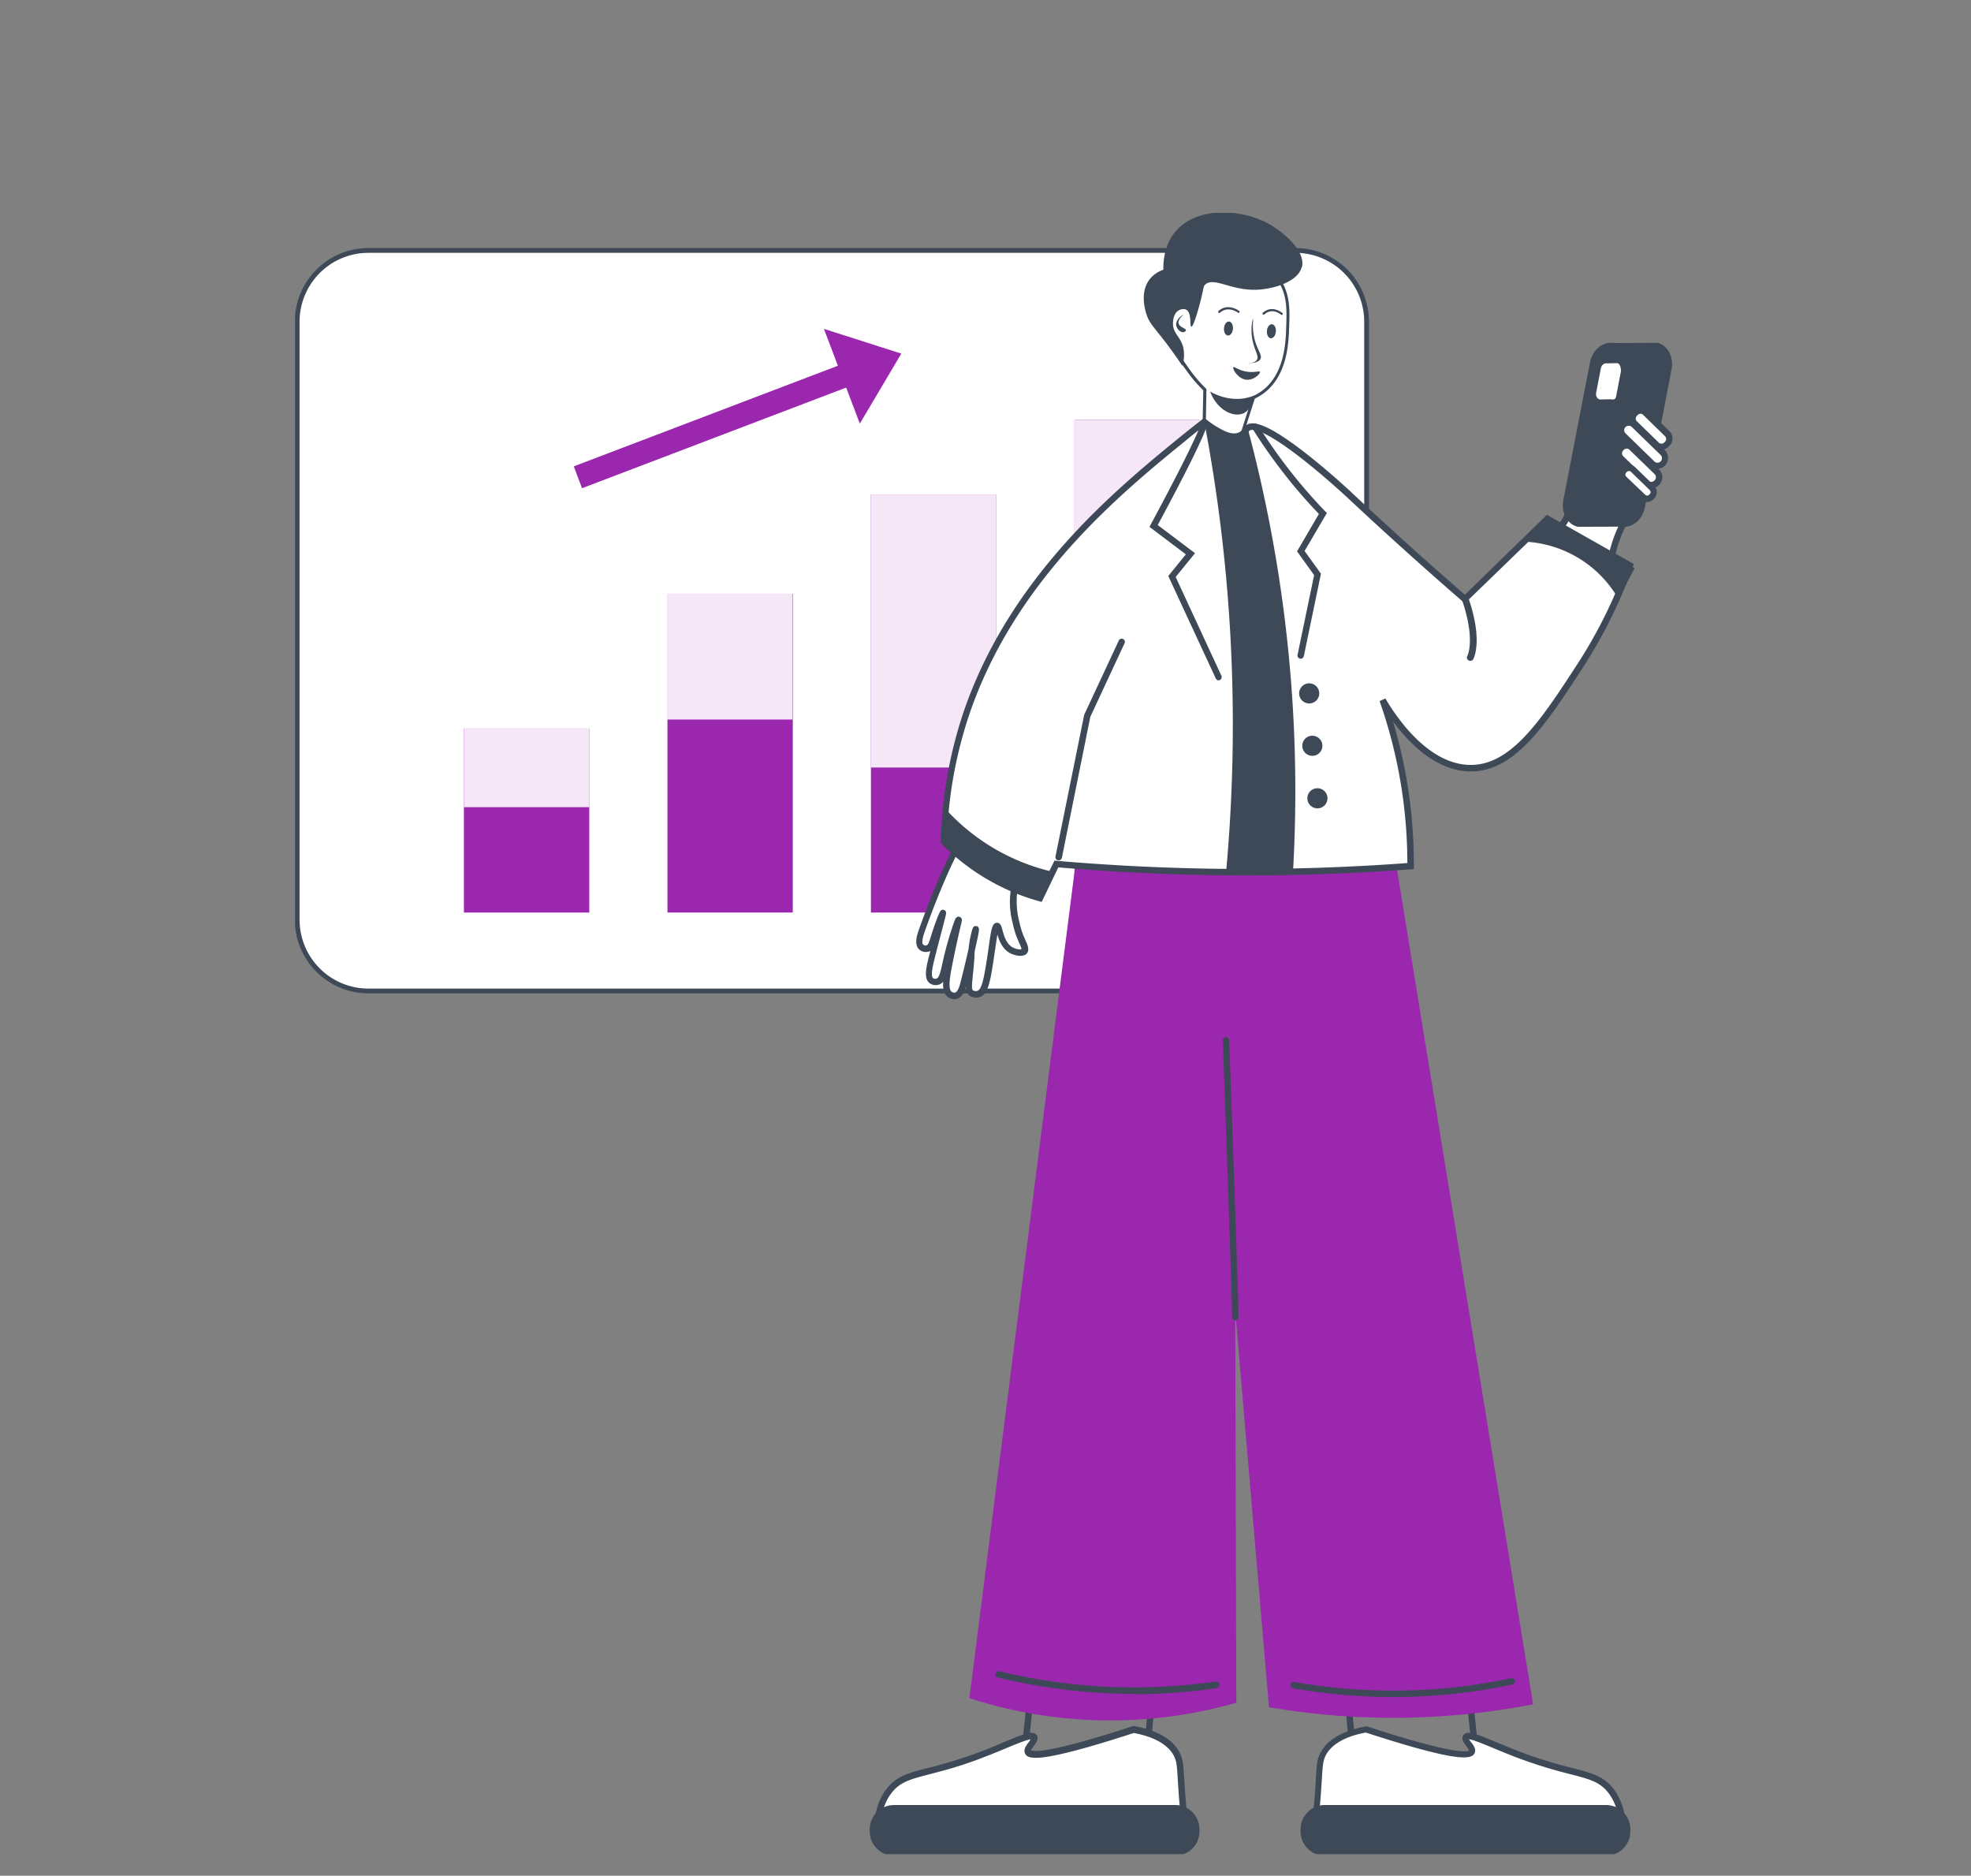 <svg xmlns="http://www.w3.org/2000/svg" fill="none" viewBox="0 0 412 392"><rect x="0" y="0" width="412" height="392" fill="#808080" stroke="none"/><g clip-path="url(#a)"><path d="M77 52.34h193.78a14.9 14.9 0 0 1 14.88 14.93v124.9a14.9 14.9 0 0 1-14.88 14.93H77a14.9 14.9 0 0 1-14.88-14.93V67.27A14.9 14.9 0 0 1 77 52.34Z" fill="#fff" stroke="#3E4957"/><path d="M123.2 152.36H96.97v38.35h26.21v-38.35Z" fill="#9B27AF"/><path d="M123.2 152.12H96.97v16.57h26.21v-16.57Z" fill="#F5E7F8"/><path d="M165.73 124.1h-26.21v66.61h26.2v-66.54Zm42.54-20.76h-26.22v87.37h26.22v-87.37Z" fill="#9B27AF"/><path d="M165.65 124.04h-26.21v26.33h26.21v-26.33Zm42.62-20.7h-26.22v57.06h26.22v-57.06Z" fill="#F5E7F8"/><path d="M250.81 87.77H224.6V190.7h26.21V87.8Z" fill="#9B27AF"/><path d="M250.81 87.77H224.6v27.73h26.21V87.77Z" fill="#F5E7F8"/><path d="m176.52 75.91-56.58 21.55 1.72 4.57 56.58-21.55-1.72-4.57Z" fill="#9B27AF"/><path d="m188.4 73.9-16.17-5.17 7.5 19.8 8.67-14.63Z" fill="#9B27AF"/><path d="m282.15 351.77-1.34.12 1 11.06 1.34-.13-1-11.05Zm25.42-.03-1.34.15 1.15 11.04 1.34-.14-1.16-11.05Z" fill="#3E4957"/><path d="M274.77 382.52h64.38c.03-2.1-.27-5.38-2.34-8.14-3.04-4.05-7.12-3.24-17.49-6.98-7.03-2.51-12.23-5.41-12.9-4.37-.44.69 1.68 2.25 1.3 3.11-.55 1.21-5.81.62-22.1-4.67-6.29 1.13-8.27 3.74-9.01 5.16-.81 1.56-.7 2.83-1.03 7.5-.25 3.6-.58 6.52-.8 8.39Z" fill="#fff"/><path d="M339.81 383.2h-65.8l.1-.76c.32-2.74.6-5.56.8-8.37l.15-2.43c.17-2.8.24-3.95.95-5.32 1.43-2.75 4.7-4.65 9.48-5.52l.17-.03.16.05c7.16 2.33 12.65 3.9 16.3 4.64 3.83.8 4.76.5 4.96.4a4.45 4.45 0 0 0-.6-.97c-.51-.7-1.1-1.5-.62-2.23.73-1.14 2.69-.32 7 1.47 1.96.8 4.19 1.74 6.69 2.64a95 95 0 0 0 8.96 2.68c4.22 1.08 6.76 1.74 8.85 4.52 1.68 2.24 2.51 5.13 2.47 8.56l-.02.66Zm-64.28-1.36h62.94c-.06-2.83-.8-5.2-2.2-7.06-1.8-2.4-4.03-2.97-8.1-4.02a96.72 96.72 0 0 1-9.08-2.72c-2.62-.9-4.95-1.9-6.84-2.67-2.02-.84-4.3-1.8-5.18-1.88.12.19.3.44.42.6.54.65 1.11 1.46.76 2.25-.6 1.32-2.9 2.2-22.76-4.26-4.27.79-7.16 2.44-8.37 4.77-.57 1.12-.63 2.12-.8 4.78l-.16 2.43c-.17 2.59-.4 5.16-.7 7.69Z" fill="#3E4957"/><path d="M276.92 387.81h58.8c2.8 0 5.07-2.27 5.07-5.07v-.43c0-2.8-2.27-5.08-5.06-5.08h-58.81a5.07 5.07 0 0 0-5.06 5.08v.43c0 2.8 2.26 5.07 5.06 5.07Zm-36.52-36.08-1 11.06 1.34.12 1-11.06-1.34-.12Zm-25.38.02-1.16 11.04 1.34.14 1.16-11.04-1.34-.14Z" fill="#3E4957"/><path d="M247.81 382.52h-64.38c-.02-2.1.27-5.38 2.34-8.14 3.05-4.05 7.12-3.24 17.5-6.98 7.03-2.51 12.22-5.41 12.9-4.37.44.69-1.68 2.25-1.3 3.11.54 1.21 5.8.62 22.1-4.67 6.28 1.13 8.27 3.74 9 5.16.81 1.56.71 2.83 1.03 7.5.27 3.6.59 6.52.81 8.39Z" fill="#fff"/><path d="M248.57 383.2h-65.81v-.67c-.05-3.44.79-6.32 2.47-8.56 2.09-2.78 4.63-3.43 8.84-4.52a94.59 94.59 0 0 0 15.67-5.32c4.3-1.8 6.26-2.61 6.99-1.47.47.73-.12 1.53-.63 2.23a4.3 4.3 0 0 0-.6.9c.2.1 1.14.4 4.98-.4 3.64-.75 9.13-2.3 16.28-4.64l.17-.05.16.03c4.78.87 8.07 2.77 9.48 5.52.72 1.37.78 2.52.95 5.32l.16 2.43c.2 2.8.46 5.63.8 8.37l.1.75Zm-64.47-1.36h62.95c-.3-2.52-.54-5.1-.71-7.68l-.16-2.43c-.16-2.66-.22-3.66-.8-4.78-1.21-2.33-4.1-3.97-8.37-4.78-19.87 6.45-22.17 5.58-22.76 4.26-.35-.8.24-1.62.76-2.32.13-.17.3-.42.42-.61-.88.1-3.16 1.04-5.2 1.89-1.88.78-4.22 1.75-6.75 2.66-3.76 1.35-6.72 2.11-9.08 2.72-4.06 1.05-6.3 1.62-8.1 4.02-1.4 1.85-2.13 4.22-2.2 7.05Z" fill="#3E4957"/><path d="M245.66 377.23h-58.8a5.07 5.07 0 0 0-5.06 5.07v.44c0 2.8 2.26 5.07 5.06 5.07h58.8c2.8 0 5.06-2.27 5.06-5.07v-.44c0-2.8-2.26-5.07-5.06-5.07Z" fill="#3E4957"/><path d="m226.55 166.93 63.56 3.1 30.36 186.15a153.4 153.4 0 0 1-55.21.61l-7.06-82.76.23 81.82a95.55 95.55 0 0 1-55.8-.96l23.92-188Z" fill="#9B27AF"/><path d="M328.37 105.91a10.65 10.65 0 0 1-.93 2.33 12.65 12.65 0 0 1-2.08 2.88l11.22 6.86c.28-1.8.72-3.57 1.33-5.3 2.66-7.32 6.8-9.35 6.54-12.65-.16-1.98-1.93-4.78-9.99-7.75-4.55 10.07-5.87 13.17-5.99 13.63Z" fill="#fff"/><path d="m337.1 119.09-12.81-7.83.58-.61a11.98 11.98 0 0 0 2.26-3.3l.02-.06c.23-.5.42-1.01.56-1.53v-.03c.11-.4.86-2.24 6.05-13.73l.26-.57.6.22c6.76 2.5 10.17 5.22 10.42 8.33.15 1.89-.91 3.37-2.27 5.25-1.3 1.83-2.95 4.1-4.22 7.7-.6 1.67-1.03 3.4-1.3 5.16l-.16 1Zm-10.7-8.13 9.7 5.93c.27-1.5.67-2.99 1.18-4.43a29.9 29.9 0 0 1 4.4-8.03c1.29-1.78 2.13-2.97 2.02-4.35-.2-2.42-3.2-4.76-8.97-6.95-4.53 10.03-5.6 12.6-5.71 12.96l-.65-.18.65.2c-.16.57-.37 1.13-.61 1.67v.06a13.06 13.06 0 0 1-1.94 3.12Z" fill="#3E4957"/><path d="M211.9 187.12c-.12 1.91.06 3.84.54 5.7.18.83.4 1.64.68 2.43.34.91.71 1.66.94 2.24.27.64.27 1.02.14 1.27-.31.54-1.79.35-2.76-.18-2.42-1.33-2.32-5.07-2.94-5.03-.5.02-.77 2.39-1.33 6.16-.85 5.73-1.31 7.6-2.55 8.01a1.76 1.76 0 0 1-1.5-.16c-1.02-.7-.3-2.26-.07-7.67a22.83 22.83 0 0 1 .93-5.7c.18 0-1.53 7.3-2.51 11.15-.22.86-.65 2.45-1.67 2.7a1.66 1.66 0 0 1-1.25-.3c-1.15-.85-.75-3.23-.03-6.83a266.72 266.72 0 0 1 1.9-8.7 59.08 59.08 0 0 0-2.32 7.6c-.72 3.05-.9 4.9-2.07 5.25a1.47 1.47 0 0 1-1.3-.2c-.92-.76-.45-2.76.34-5.8 1.03-4.07 2.2-8.3 2.13-8.34-.05-.02-.77 1.56-1.5 3.92-.66 2.05-.84 3.19-1.7 3.48a1.43 1.43 0 0 1-1.4-.31c-.76-.77-.17-2.5.17-3.47a139.68 139.68 0 0 1 6.51-15.76l1.4-2.7 11.74 8.25c-.26.95-.43 1.9-.52 2.89Z" fill="#fff"/><path d="M199.5 208.82c-.5 0-.97-.17-1.37-.46-.84-.63-1.07-1.7-.97-3.2-.25.3-.58.52-.95.63a2.14 2.14 0 0 1-1.9-.33c-1.3-1.03-.72-3.32.1-6.48l.05-.23-.27.1a2.1 2.1 0 0 1-2.1-.47c-1.07-1.08-.36-3.1.02-4.18 3.5-9.86 6.52-15.76 6.55-15.82l1.4-2.7.35-.68 12.76 8.96-.13.45c-.24.9-.4 1.83-.48 2.76-.12 1.78.03 3.56.46 5.28l.05.23c.17.79.4 1.56.66 2.33.2.54.41 1 .6 1.43l.34.8c.22.53.43 1.26.1 1.85-.6 1.04-2.52.71-3.68.08-1.6-.88-2.23-2.6-2.6-3.85-.15.84-.3 1.98-.48 3.1l-.2 1.38c-.85 5.78-1.33 8-3 8.56a2.42 2.42 0 0 1-2.09-.25c-.6-.4-.8-.96-.82-1.8-.3.96-.85 2.19-1.97 2.46-.14.04-.28.05-.43.05Zm.83-17.28.26.09c.24.06.6.28.43 1-.67 2.81-1.3 5.67-1.86 8.47-.52 2.58-1.1 5.5-.23 6.17.2.14.44.2.69.18.65-.16 1.03-1.66 1.18-2.23.53-2.06 1.16-4.71 1.66-6.9.12-1.26.35-2.5.68-3.73.17-.64.3-1.14.92-1.05l.3.05.16.25c.2.3.25.38-.73 4.7-.1.6-.1 1.07-.1 1.32v.04c-.1 1.86-.28 3.3-.38 4.34-.17 1.78-.23 2.52.1 2.74a1.1 1.1 0 0 0 .92.08c.88-.29 1.36-2.54 2.1-7.47l.2-1.39c.57-4.07.75-5.3 1.74-5.35.75-.04.97.73 1.2 1.62.3 1.1.78 2.78 2.09 3.51.73.4 1.58.5 1.86.4a1.94 1.94 0 0 0-.18-.64l-.32-.75c-.2-.44-.4-.94-.63-1.5a20.5 20.5 0 0 1-.7-2.52l-.05-.22a17.03 17.03 0 0 1-.07-8.23l-10.73-7.55-1.05 2.02c-.03.06-3.02 5.9-6.48 15.66-.2.57-.8 2.3-.34 2.76a.78.78 0 0 0 .72.15c.36-.12.57-.78.95-2.05l.32-.98c.4-1.27.8-2.26 1.03-2.88.54-1.29.62-1.34.81-1.44l.25-.12.27.08c.6.2.44.81.38 1.08l-.2.81-.7 2.7c-.36 1.38-.78 2.97-1.18 4.56-.58 2.27-1.18 4.6-.57 5.1a.82.82 0 0 0 .7.1c.58-.19.86-1.47 1.26-3.25.1-.46.2-.96.34-1.5a69.8 69.8 0 0 1 1.52-5.4c.8-2.47.9-2.52 1.11-2.65l.26-.18Z" fill="#3E4957"/><path d="M269.2 68.62c-.1 2.97-.34 9.49-4.94 13.1-.67.53-1.4.97-2.17 1.32l-3.02 9.45-7.4-1.01.18-10.12a29.06 29.06 0 0 1-3.58-4.22c-1.82-2.62-4.7-6.56-4.5-10.8.3-7.02 7.2-14.22 14.48-13.65 5.55.43 8.82 5.22 9.07 5.6 2.13 3.21 2.02 6.35 1.88 10.26Z" fill="#fff"/><path d="m251.32 91.87.2-10.3a29.32 29.32 0 0 1-3.53-4.16l-.2-.27c-1.88-2.6-4.63-6.52-4.45-10.72.17-3.73 2.16-7.63 5.29-10.43 2.85-2.5 6.2-3.78 9.46-3.55h.1c5.66.44 8.97 5.2 9.33 5.74 2.2 3.3 2.1 6.46 1.94 10.46-.1 2.9-.34 9.65-5.07 13.37-.65.5-1.35.94-2.1 1.3l-3.06 9.57-8-1Zm-2.15-35.37c-3.02 2.68-4.91 6.4-5.07 9.95-.18 3.96 2.48 7.77 4.24 10.3l.2.28a28.8 28.8 0 0 0 3.54 4.17l.1.1-.17 10 6.82.85 2.98-9.33.14-.06c.74-.34 1.45-.77 2.1-1.27 4.47-3.58 4.7-9.91 4.8-12.94.14-3.86.25-6.93-1.82-10.04-.34-.52-3.5-5.02-8.8-5.44h-.1c-3.08-.25-6.25.95-8.95 3.35h-.01Z" fill="#3E4957"/><path d="M247.53 91.52a191.1 191.1 0 0 1 4.2-3.32 21.3 21.3 0 0 0 4.15 2.57c1 .43 2.25.73 3.4.21.93-.43 1.16-1.18 1.51-1.48 3.34-2.9 21.47 14.08 21.47 14.08a815.68 815.68 0 0 0 23.98 21.6l17.25-16.77 11.42 6.48 5.78 3.28a102.21 102.21 0 0 1-10.55 21.23c-7.47 11.45-13.73 21.06-22.58 21.14-9.8.08-16.95-11.57-18.54-14.26a102.76 102.76 0 0 1 5.85 34.7 459.52 459.52 0 0 1-74.04-.43l-3.45 7.13a45.18 45.18 0 0 1-20.04-11.78 90.57 90.57 0 0 1 4.5-26.24c9.53-28.72 32.25-47.2 45.69-58.14Z" fill="#fff"/><path d="m217.74 188.5-.54-.16a45.81 45.81 0 0 1-20.34-11.96l-.2-.2v-.3a91.94 91.94 0 0 1 4.54-26.44c9.6-28.91 32.32-47.4 45.9-58.46 1.4-1.13 2.8-2.25 4.22-3.33l.4-.31.41.3a19.9 19.9 0 0 0 4 2.5c1.17.5 2.1.56 2.86.22.38-.2.7-.5.92-.86.12-.2.27-.37.43-.53.87-.74 2.28-.64 4.32.3 2.7 1.24 6.56 3.94 11.47 8.03a156.8 156.8 0 0 1 4.67 4.05c1.08.98 1.65 1.48 1.9 1.75a855.7 855.7 0 0 0 23.5 21.19l17.16-16.7 18.16 10.28-.2.55a103.04 103.04 0 0 1-10.62 21.36c-7.47 11.47-13.93 21.37-23.14 21.44-7.1.07-12.85-5.68-16.37-10.42a104.1 104.1 0 0 1 4.35 30.2v.63l-.62.04a461.89 461.89 0 0 1-73.7-.4l-3.48 7.23ZM198 175.63a44.47 44.47 0 0 0 19 11.25l3.41-7.02.46.04a461.15 461.15 0 0 0 73.31.47 102.2 102.2 0 0 0-5.8-33.85l1.2-.56c2.47 4.19 9.12 13.9 17.86 13.9h.1c8.49-.06 14.76-9.68 22.02-20.82 4.2-6.43 7.65-13.33 10.3-20.55l-16.27-9.24-17.39 16.84-.47-.4a842.18 842.18 0 0 1-24-21.62c-.05-.04-4.53-4.24-9.48-8.12-8.97-7.02-10.8-6.2-11.08-5.94-.09.08-.16.17-.22.27a3.52 3.52 0 0 1-1.46 1.3c-1.11.5-2.43.44-3.94-.2a20.16 20.16 0 0 1-3.88-2.34c-1.27.97-2.54 1.98-3.77 3-13.45 10.95-36 29.29-45.47 57.83a90.37 90.37 0 0 0-4.5 25.76Zm74.13-119.76c.88-3.31-3.7-7.25-6.77-9-5.88-3.32-15.5-3.85-19.91 1.84-2.1 2.72-2.3 5.95-2.27 7.66a6.24 6.24 0 0 0-2.83 1.95c-2.28 2.88-.83 7-.62 7.6.61 1.72 1.3 2.2 4.08 5.84 1.47 1.95 2.6 3.59 3.32 4.65.42-1.23.48-2.55.2-3.81-.57-2.3-2.14-2.86-2.14-4.96 0-.27 0-2.1 1.2-2.78.07-.04.9-.49 1.56-.14 1.23.66.67 3.48 1.07 3.54.54.09 1.8-4.9 1.92-5.34.72-2.87.57-3.03.95-3.41 1.78-1.75 5.43 1.26 10.82 1.04 3.5-.14 8.57-1.66 9.37-4.68Zm-9.97 26.8a11 11 0 0 1-2.25.6c-3.2.44-5.77-.77-6.95-1.44 1.43 3.86 4.84 5.45 6.9 4.57 1.8-.77 2.24-3.37 2.3-3.72Zm1.2-4.95c.14.35-1.23 1.74-2.75 1.64-1.82-.11-3.05-2.31-2.8-2.62.18-.22 1.12.73 3.02.96 1.54.19 2.4-.25 2.53.02Zm-1.13-6.9c.6 2.46 1.7 3.36 1.22 4.23-.6 1.03-2.77.8-2.77.8 0-.02 1.49.17 2.03-.62.54-.8-.47-1.91-.91-4.2-.47-2.4.06-4.4.14-4.4.08 0-.3 1.84.29 4.2Z" fill="#3E4957"/><path d="M247.9 69.06c-.03.2-.33.33-.54.36-.64.08-1.38-.7-1.5-1.44-.17-1.25 1.44-2.24 1.48-2.2.04.03-1.2.97-.97 1.83.21.81 1.6 1 1.53 1.45Zm18.8.25c.06-.8-.3-1.5-.81-1.54-.52-.05-1 .57-1.06 1.37-.07.81.29 1.5.8 1.55.52.04 1-.58 1.06-1.38Zm-8.98-.57c.07-.8-.3-1.5-.8-1.54-.52-.05-1 .57-1.06 1.38-.07.8.29 1.5.8 1.54.52.04 1-.58 1.06-1.38Zm-2.87-3.33a.23.23 0 0 0 .17-.06c1.72-1.52 3.67-.06 3.75 0a.23.23 0 0 0 .27-.37c-.02-.01-2.34-1.77-4.34.02a.24.24 0 0 0-.02.33.22.22 0 0 0 .17.08Zm9.29.35a.23.23 0 0 0 .17-.06c1.67-1.48 3.38 0 3.45.06a.23.23 0 0 0 .3-.35c-.02 0-2.09-1.8-4.07-.06a.24.24 0 0 0-.02.33c.02.03.05.04.08.06l.09.02Zm74.83 44.3-9.11.03c-2.21-.43-3.58-2.94-3.07-5.6l5.56-28.7c.52-2.7 2.73-4.5 4.94-4.1l9.1-.04c2.2.43 3.52 2.95 3.01 5.6l-5.55 28.7c-.51 2.7-2.72 4.5-4.93 4.07Z" fill="#3E4957"/><path d="m336.63 83.44-2.2.05c-.57-.11-.92-.75-.78-1.43l.98-5.1c.13-.67.7-1.13 1.26-1.02l2.2-.05c.57.11.84 1.21.7 1.9l-.98 5.09c-.13.67-.62.67-1.18.56Zm9.67 17.48.08-.1c.6-.6.58-1.59-.03-2.18l-5.24-5.1c-.62-.6-1.6-.58-2.19.04l-.08.1c-.6.6-.58 1.6.03 2.18l5.24 5.1c.62.6 1.6.57 2.19-.04Z" fill="#fff"/><path d="M345.18 102.04c-.58 0-1.13-.23-1.55-.63l-5.24-5.1a2.22 2.22 0 0 1-.05-3.14l.1-.1a2.22 2.22 0 0 1 3.13-.04l5.24 5.1a2.23 2.23 0 0 1 .05 3.14l-.1.1a2.2 2.2 0 0 1-1.55.67h-.03Zm-5.15-8.28a.87.87 0 0 0-.63.27l-.09.1a.88.88 0 0 0-.25.62c0 .23.1.45.27.61l5.24 5.1a.9.9 0 0 0 .62.24.86.86 0 0 0 .62-.27l.08-.1a.88.88 0 0 0 0-1.22l-5.26-5.1a.86.86 0 0 0-.6-.25Z" fill="#3E4957"/><path d="m345.15 103.9.17-.17c.47-.5.46-1.28-.03-1.77l-3.92-3.8a1.24 1.24 0 0 0-1.76.03l-.16.16c-.48.5-.47 1.3.02 1.77l3.92 3.8a1.2 1.2 0 0 0 1.7-.02Z" fill="#fff"/><path d="M344.25 104.92c-.5.01-.99-.18-1.35-.53l-3.91-3.81a1.93 1.93 0 0 1-.05-2.72l.16-.17a1.92 1.92 0 0 1 2.7-.04l3.93 3.8a1.92 1.92 0 0 1 .45 2.1c-.1.23-.23.45-.4.63l-.16.16a1.9 1.9 0 0 1-1.37.58Zm-3.77-6.47a.57.57 0 0 0-.41.17l-.16.17a.58.58 0 0 0 0 .8l3.99 3.81a.56.56 0 0 0 .4.17.57.57 0 0 0 .4-.17l.16-.16a.58.58 0 0 0 0-.8l-3.9-3.8a.57.57 0 0 0-.4-.19h-.02Z" fill="#3E4957"/><path d="M345.31 96.88c.64.62 1.66.6 2.28-.03.61-.64.6-1.67-.04-2.29l-5.95-5.77a1.6 1.6 0 0 0-2.27.03c-.62.64-.6 1.66.04 2.28l5.94 5.78Z" fill="#fff"/><path d="M346.42 97.98c-.6 0-1.17-.23-1.6-.64l-5.94-5.78a2.3 2.3 0 0 1 2.43-3.8c.28.12.54.3.75.51l5.94 5.78a2.3 2.3 0 0 1-1.58 3.93Zm-5.95-9a.93.93 0 0 0-.65 1.62l5.94 5.78a.94.94 0 1 0 1.3-1.35l-5.94-5.78a.92.92 0 0 0-.65-.27Z" fill="#3E4957"/><path d="m348.36 93 .2-.21c.56-.59.55-1.52-.04-2.08l-4.58-4.46a1.46 1.46 0 0 0-2.08.03l-.2.2a1.5 1.5 0 0 0 .04 2.1l4.6 4.45c.57.56 1.5.55 2.06-.04Z" fill="#fff"/><path d="M347.29 94.09c-.56 0-1.1-.22-1.49-.6l-4.57-4.5a2.16 2.16 0 0 1-.05-3.08l.2-.2c.39-.4.92-.65 1.49-.67h.03c.56 0 1.09.22 1.49.6l4.57 4.46a2.16 2.16 0 0 1 .05 3.04l-.2.19a2.14 2.14 0 0 1-1.52.67Zm-4.39-7.62a.8.8 0 0 0-.56.25l-.2.2a.81.81 0 0 0 .02 1.13l4.58 4.45a.8.8 0 0 0 1.12-.01l.2-.2a.8.8 0 0 0-.02-1.13l-4.57-4.46a.8.8 0 0 0-.57-.23Zm-86.6 95.8 13.98-.11a293.56 293.56 0 0 0-9.48-92.66 3.78 3.78 0 0 1-1.53 1.48c-2 1.02-5.08-.05-7.53-2.78a338.34 338.34 0 0 1 4.55 94.06Zm15.6-44.6c-.06 0-.1 0-.15-.02a.67.67 0 0 1-.52-.8l3.46-16.66-3.57-4.96 4.57-7.82a111.46 111.46 0 0 1-13.89-17.84.68.68 0 0 1 .03-.74.7.7 0 0 1 .43-.28.67.67 0 0 1 .7.3 109.92 109.92 0 0 0 14.04 18l.36.36-4.66 7.94 3.42 4.75-3.58 17.23a.68.68 0 0 1-.65.54Z" fill="#3E4957"/><path d="M254.74 142.18a.67.67 0 0 1-.61-.4l-9.92-21.4 3.67-4.53-7.6-5.74.27-.52c5.06-9.34 10.45-19.95 10.5-21.3a.67.67 0 0 1 1.04-.64c.15.1.24.25.28.42.08.44.24 1.26-5.23 11.92-2.16 4.2-4.38 8.33-5.14 9.74l7.8 5.88-4.05 4.97 9.56 20.64a.68.68 0 0 1-.32.9.66.66 0 0 1-.25.06Zm-3.67-53.87v.01Zm22.6 58.7a2.1 2.1 0 1 0-.01-4.2 2.1 2.1 0 0 0 0 4.2Zm.65 10.95a2.1 2.1 0 1 0 0-4.2 2.1 2.1 0 0 0 0 4.2Zm1.06 10.98a2.1 2.1 0 1 0 0-4.21 2.1 2.1 0 0 0 0 4.2Zm43.25-55.74a23.9 23.9 0 0 1 19.66 11.94l3.4-6.41-18.2-10.32-4.86 4.8Zm-101.25 74.5 2.66-5.51a43.48 43.48 0 0 1-22.28-13l-.54 7.5a57 57 0 0 0 20.18 11h-.02Zm3.92-7.9a.5.5 0 0 1-.13 0 .67.67 0 0 1-.54-.8l6-29.62 7.2-15.44a.67.67 0 1 1 1.2.57l-7.12 15.3-5.94 29.44a.68.68 0 0 1-.67.55Zm86-41.7a.68.68 0 0 1-.65-.5.68.68 0 0 1 .06-.5c.04-.07 1.75-3.38-1.1-11.7a.68.68 0 0 1 .48-.85.67.67 0 0 1 .86.42c3.1 9.04 1.07 12.65 1 12.8a.67.67 0 0 1-.58.33Zm-49.1 137.83h-.06a.67.67 0 0 1-.6-.73c.08-1.27-1.24-38.34-1.94-57.78a.68.68 0 0 1 .64-.7.67.67 0 0 1 .7.65c.2 5.8 2.06 56.63 1.94 57.95a.68.68 0 0 1-.67.6Zm33 78.73c-7 0-14-.61-20.9-1.82a.67.67 0 0 1 .24-1.33 119.2 119.2 0 0 0 45.29-.77.67.67 0 1 1 .27 1.32 120.8 120.8 0 0 1-23.8 2.6h-1.1Zm-54.16-.66a121.15 121.15 0 0 1-28.45-3.42.67.67 0 0 1-.5-.81.67.67 0 0 1 .8-.5 119.24 119.24 0 0 0 45.19 2.14.68.68 0 0 1 .65 1.1.68.68 0 0 1-.45.3c-5.74.84-11.52 1.26-17.31 1.26Z" fill="#3E4957"/></g><defs><clipPath id="a"><path d="M61.67 44.5h288.65v343H61.67z" fill="#fff"/></clipPath></defs></svg>